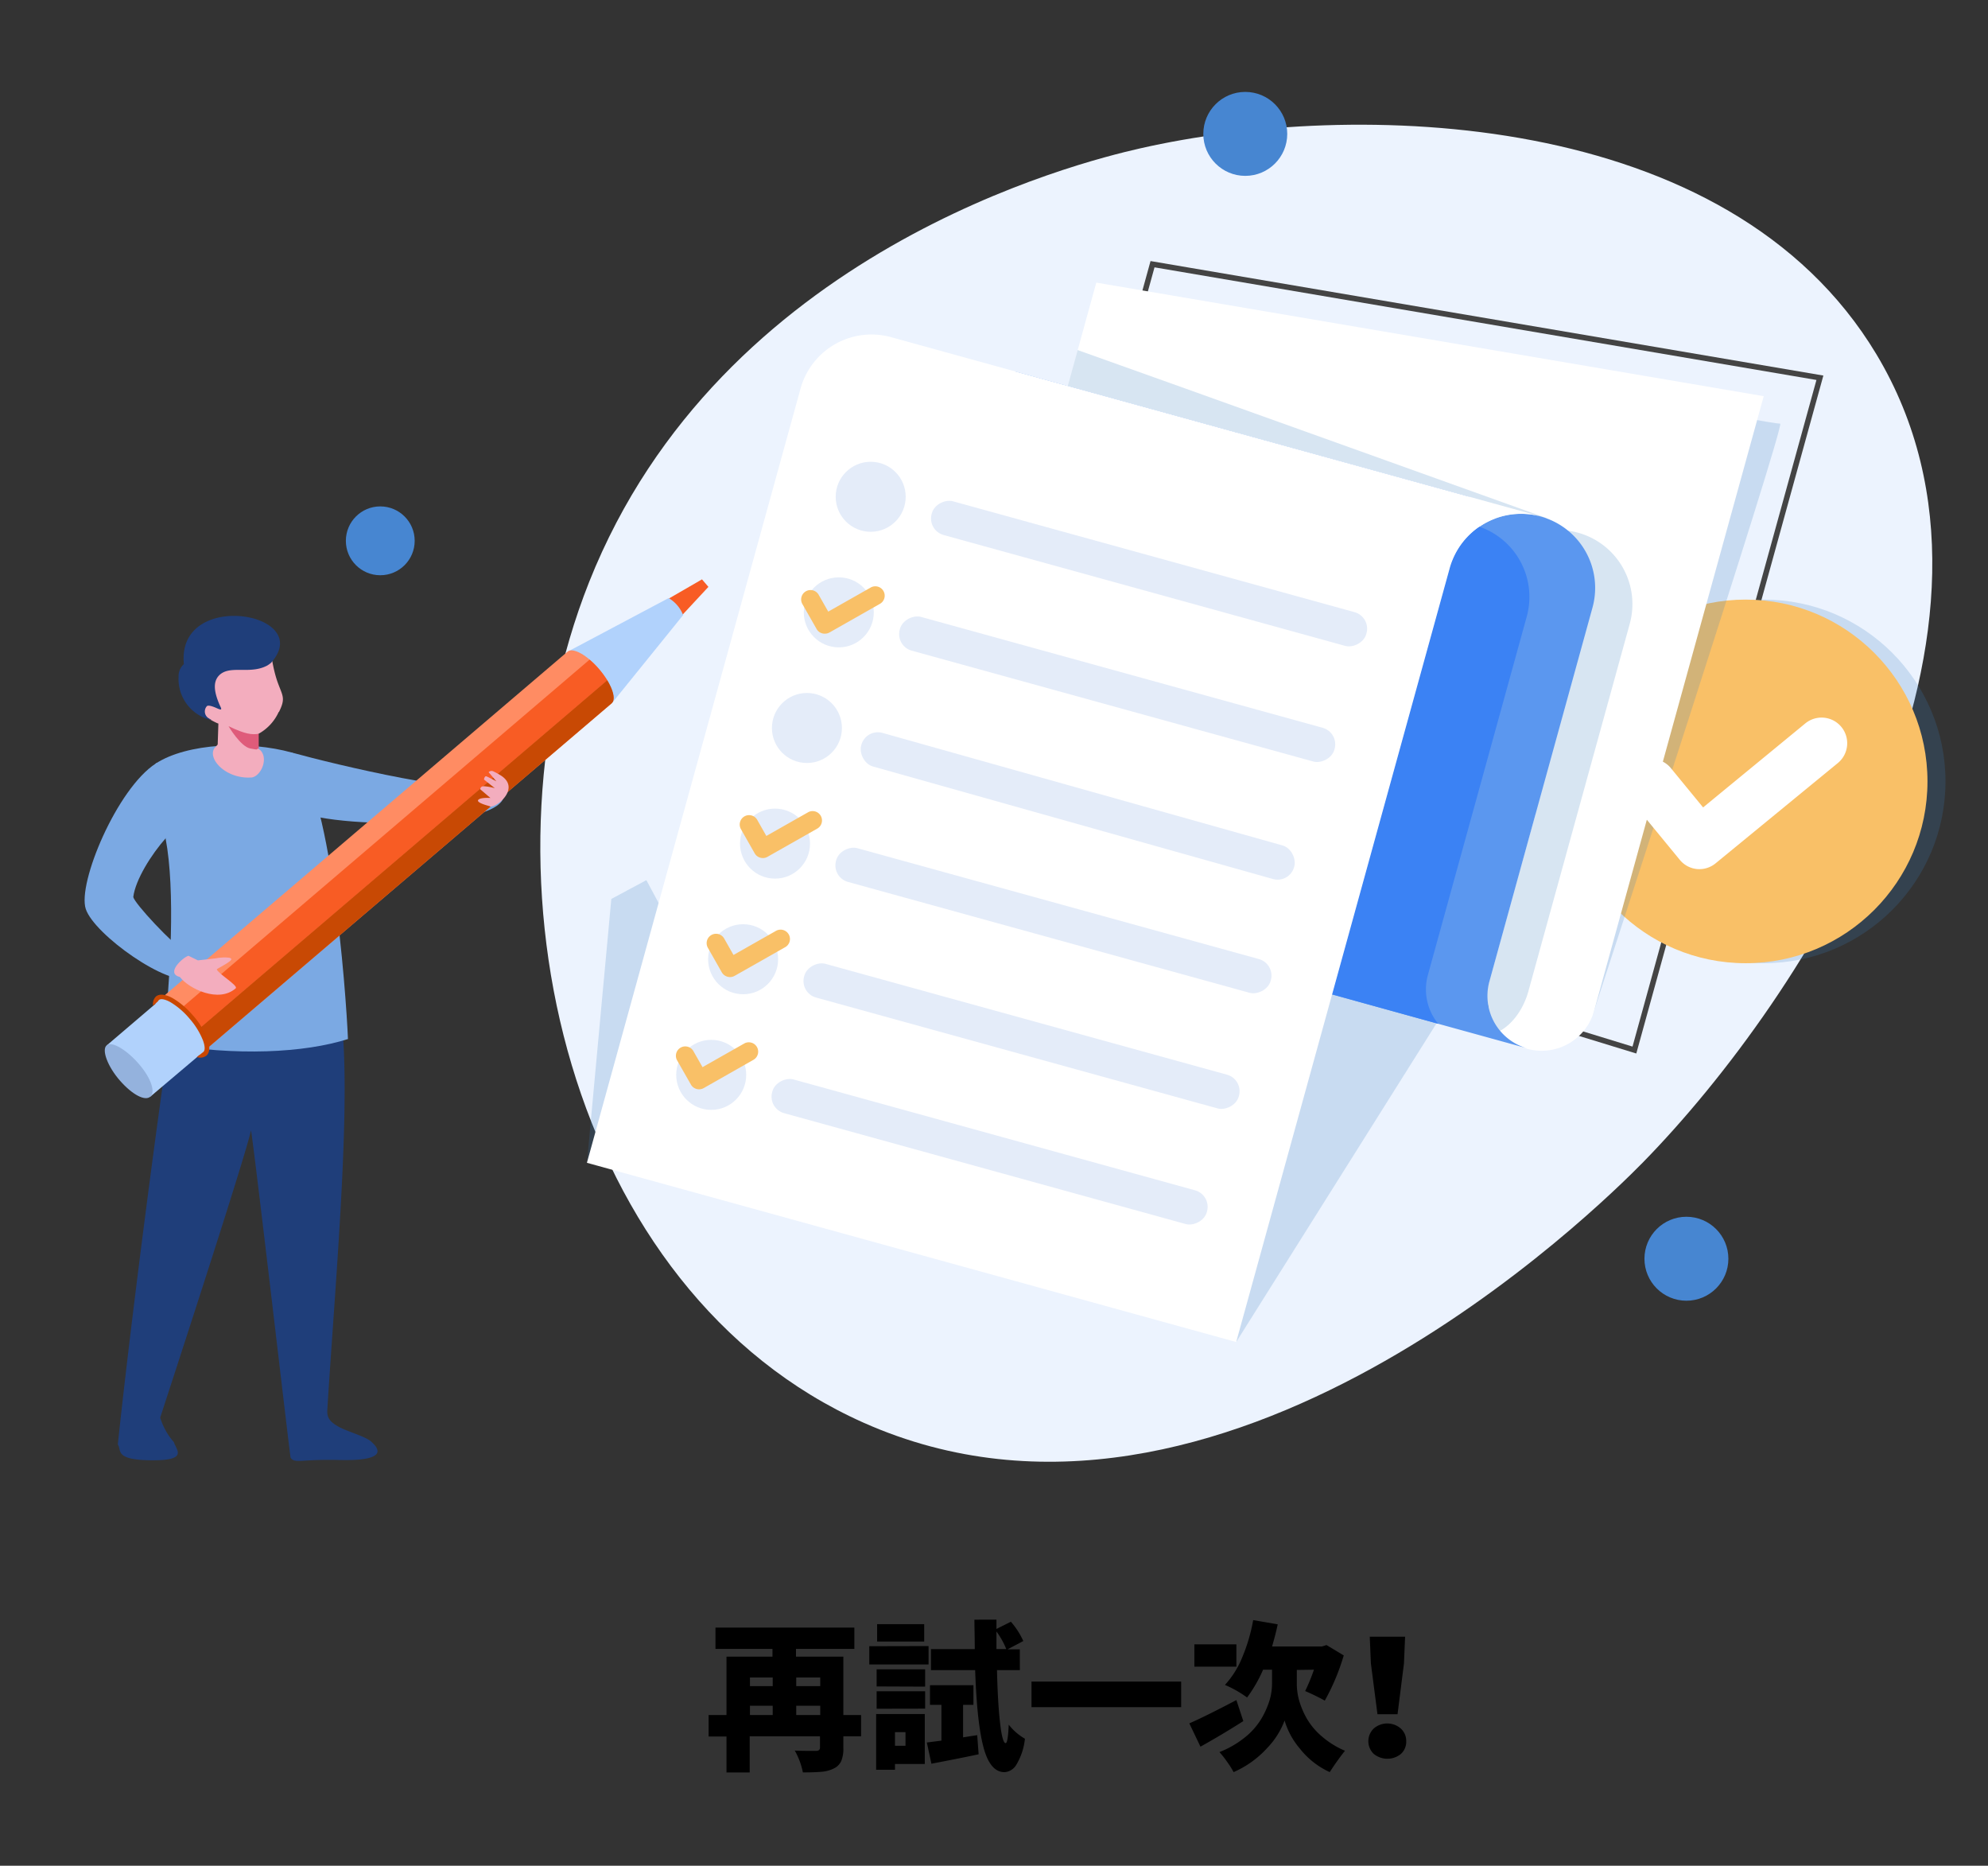 <svg xmlns="http://www.w3.org/2000/svg" viewBox="0 0 405 380"><rect x="0" y="0" width="405" height="380" fill="#333333" stroke="none"/><defs><style>.cls-1{isolation:isolate;}.cls-2{fill:#ecf3fe;}.cls-3{fill:#444;}.cls-4{fill:#3a7ec1;mix-blend-mode:multiply;opacity:0.2;}.cls-5{fill:#f9c067;}.cls-6{fill:#fff;}.cls-7{fill:#5b97ef;}.cls-8{fill:#3b82f4;}.cls-9{fill:#e4ecf9;}.cls-10{fill:#4786d1;}.cls-11{fill:#1f3e7a;}.cls-11,.cls-12,.cls-14,.cls-15,.cls-16,.cls-17,.cls-18,.cls-19,.cls-21{fill-rule:evenodd;}.cls-12{fill:#7ba9e3;}.cls-13{fill:#f3adbe;}.cls-14{fill:#df5b7a;}.cls-15{fill:#f85c24;}.cls-16{fill:#b1d2fc;}.cls-17{fill:#ff8c63;}.cls-18{fill:#ffd600;}.cls-19{fill:#c84904;}.cls-20{fill:#cb4700;}.cls-21{fill:#94b2dd;}</style></defs><g class="cls-1"><g id="圖層_1" data-name="圖層 1"><path class="cls-2" d="M175.9,289.75c-59.83-26.66-80-110.46-55.88-171.21,26.76-67.36,99.72-85.48,112.25-88.32,43.62-9.9,119.79-8.38,150,41.94,33.53,55.91-14.49,130.85-47.61,164.63C325.94,245.65,248.76,322.2,175.9,289.75Z"/><path class="cls-3" d="M333.35,214.57,201.05,174,234.39,53.17,371.46,76.49ZM202.42,173.24l130.16,39.92L370.05,77.39,235.2,54.45Z"/><circle class="cls-4" cx="359.31" cy="159.15" r="37.03"/><circle class="cls-5" cx="355.64" cy="159.15" r="37.03"/><path class="cls-4" d="M324.43,206.83S363.78,86.29,362.66,86.29s-13.15-2.24-13.15-2.24Z"/><polygon class="cls-4" points="251.84 273.33 298.58 199 251.84 185.92 251.84 273.33"/><polygon class="cls-4" points="140.32 195.36 133.34 209.32 129.9 216.18 120.77 234.44 119.58 236.84 119.75 234.99 121.04 220.93 121.53 215.65 122.83 201.54 123.12 198.47 123.48 194.56 123.66 192.62 124.54 183.09 131.68 179.26 140.32 195.36"/><path class="cls-6" d="M345.72,177a5.17,5.17,0,0,1-3.52-1.89l-10-12.17a5.23,5.23,0,0,1,8.08-6.63l6.68,8.14,20.82-17.11a5.22,5.22,0,0,1,6.63,8.07L349.55,175.8A5.22,5.22,0,0,1,345.72,177Z"/><path class="cls-6" d="M359.31,80.69,324.78,205.78a11.09,11.09,0,1,1-21.38-5.9l6.25-22.65-110.89-30.6,24.58-89.07Z"/><path class="cls-4" d="M315.05,105.51l-.77,2.8L216.76,81.4l2.79-10.1C236.19,77.2,315.05,105.51,315.05,105.51Z"/><path class="cls-4" d="M321.49,108.5a15,15,0,0,0-9.83.63l-14.48,52.46,15.6,4.31-9.38,34c-1.12,4.05-.5,8,1.35,10.47,2.87-1.19,5.48-4.36,6.63-8.52l9.31-33.75,11.14-40.37.18-.66A15.08,15.08,0,0,0,321.49,108.5Z"/><path class="cls-7" d="M311.14,213.52,193.78,181.14a15.47,15.47,0,0,1-10.8-19l23.86-86.46,92.51,25.53-4,14.53a15,15,0,0,1,6-8.42c.34-.24.71-.47,1.07-.68a15.08,15.08,0,0,1,22,17.13l-21,76.14A11.08,11.08,0,0,0,311.14,213.52Z"/><path class="cls-8" d="M293,208.52l-21.64-6,24.05-87.17a15,15,0,0,1,5.93-8.09,15.12,15.12,0,0,1,9.7,18.29l-20.14,73A11.05,11.05,0,0,0,293,208.52Z"/><path class="cls-6" d="M251.84,273.33l43.5-157.62a15.08,15.08,0,0,1,18.55-10.52L181.5,68.66A15,15,0,0,0,163.1,79.1L119.57,236.83Z"/><circle class="cls-9" cx="177.38" cy="101.18" r="7.13"/><rect class="cls-9" x="230.53" y="70.89" width="7.13" height="91.86" rx="3.49" transform="translate(59.2 311.4) rotate(-74.57)"/><circle class="cls-9" cx="170.88" cy="124.72" r="7.13"/><rect class="cls-9" x="224.03" y="94.44" width="7.13" height="91.86" rx="3.49" transform="translate(31.73 322.42) rotate(-74.57)"/><circle class="cls-9" cx="164.39" cy="148.27" r="7.13"/><rect class="cls-9" x="175.16" y="160.36" width="91.86" height="7.13" rx="3.49" transform="matrix(0.96, 0.27, -0.27, 0.96, 51.57, -52.91)"/><circle class="cls-9" cx="157.89" cy="171.82" r="7.13"/><rect class="cls-9" x="211.03" y="141.54" width="7.13" height="91.86" rx="3.49" transform="translate(-23.2 344.46) rotate(-74.57)"/><circle class="cls-9" cx="151.39" cy="195.37" r="7.13"/><rect class="cls-9" x="204.53" y="165.09" width="7.13" height="91.86" rx="3.49" transform="translate(-50.67 355.48) rotate(-74.57)"/><circle class="cls-9" cx="144.89" cy="218.92" r="7.13"/><rect class="cls-9" x="198.03" y="188.63" width="7.13" height="91.86" rx="3.49" transform="translate(-78.14 366.5) rotate(-74.57)"/><path class="cls-5" d="M167.51,129a1.88,1.88,0,0,1-1.15-.89l-2.85-5a1.91,1.91,0,1,1,3.32-1.88l1.9,3.34,8.57-4.86a1.91,1.91,0,1,1,1.88,3.32L169,128.81A2,2,0,0,1,167.51,129Z"/><path class="cls-5" d="M154.9,174.69a1.89,1.89,0,0,1-1.16-.9l-2.84-5a1.91,1.91,0,0,1,3.32-1.88l1.9,3.35,8.57-4.86a1.91,1.91,0,0,1,1.88,3.32l-10.23,5.8A1.88,1.88,0,0,1,154.9,174.69Z"/><path class="cls-5" d="M148.21,198.93a1.91,1.91,0,0,1-1.16-.89l-2.84-5a1.91,1.91,0,0,1,3.32-1.89l1.9,3.35,8.57-4.86a1.91,1.91,0,1,1,1.88,3.32l-10.23,5.8A1.88,1.88,0,0,1,148.21,198.93Z"/><path class="cls-5" d="M141.9,221.79a1.9,1.9,0,0,1-1.15-.9l-2.85-5a1.91,1.91,0,0,1,3.32-1.88l1.9,3.34,8.57-4.86a1.91,1.91,0,0,1,1.88,3.32l-10.22,5.81A1.91,1.91,0,0,1,141.9,221.79Z"/><circle class="cls-10" cx="253.69" cy="27.27" r="8.55"/><circle class="cls-10" cx="77.47" cy="110.15" r="7.01"/><circle class="cls-10" cx="343.56" cy="256.37" r="8.55"/><path class="cls-11" d="M68.77,202.55c3.53,15.49-.32,56-2.09,84.61-.06,1.42.28,2.32,2.4,3.48,1.89,1,5.44,1.94,6.57,3,.81.77,4.55,4-6.54,3.72-7.87-.21-9.07.8-9.91-.48-.12-.17-7.24-61.72-8.06-66.66-1.4,6.29-18.51,58.48-18.5,58.51a13.39,13.39,0,0,0,2.79,5c.43,1.54,3.09,3.75-4.54,3.69s-6.07-2-6.89-3.24c3.39-31.87,10.65-85.87,12.36-94.35l.48-.44c1.36-54.56,28.08-35.94,25.47-2.91-.3,3.74,5.15.88,6.46,6"/><path class="cls-12" d="M58.46,163.7c2.43,5.32,45.52,5.8,44.17-2.18-.46-2.68-1.79-4-3.12-2.1-2.41,3.2-31.45-3.76-40-6.13-.8-.51-3.39,6.88-1,10.41"/><path class="cls-12" d="M33.74,170.79c2,10.54,1,28.12-.45,41.78,14.86,2.56,28.72,1.88,37.6-.95-.42-9.81-3.52-52.2-11.38-58.33-8.91-2.49-21.44-1.92-27.76,2.21-.68.44,1.76,14.05,2,15.29"/><path class="cls-13" d="M56.78,145a9.61,9.61,0,0,1-4.14,4.47l0,3,.44.37c1.73,1.85-.14,5.64-2.1,5.52-5,.24-8.77-3.82-7.28-6l.65-.72.14-4.28c-.26,0-2.12-1.08-2.67-1.25a2.88,2.88,0,0,1-1.43-2.37c0-1.12,1.69-.76,1.69-.76-2.11-2.89-4.5-5.25-1.4-7.85S51,131,51,131l4.29-1.49c-.54,1.48.18,6.42,1.29,9.5,1,2.76,1.65,3.19.25,6"/><path class="cls-14" d="M46.56,147.91S49,152.07,51,152.45s1,.09,1.71,0l0-3c-1.37.22-2.72.11-6.08-1.52"/><path class="cls-11" d="M54.35,135.6c-3.61,1.86-7.77-.34-9.88,2.14-1,1.22-.93,3,.23,5.73.35.8.81,1.39-.55.76-.63-.28-1.65-.69-2-.41a1.62,1.62,0,0,0,.24,2.39c.28.19.81.48.81.48a8.57,8.57,0,0,1-6.82-8.84,3.29,3.29,0,0,1,1.08-2.59c-1.54-15.37,26.93-10.53,17.76-.27a5.51,5.51,0,0,1-.86.61"/><path class="cls-12" d="M31.75,155.5c-7.91,5.1-16,24.39-14.28,29.63s16.93,16,21.45,14.11c2.12-.89,1-2.59-.13-4.38C34.72,191.93,27.43,184,27.15,182.7c.43-3.51,3.7-8.71,6.63-12,4.45-4.91,5.38-18.28-2-15.24"/><polygon class="cls-15" points="143.01 118 144.32 119.53 137.99 126.34 134.88 122.7 143.01 118"/><path class="cls-16" d="M115.66,132.72l20.56-10.91a7,7,0,0,1,2.95,3.46l-14.55,18-6.93-6.3Z"/><path class="cls-17" d="M124.62,143.23l-83.25,71-9-10.51,83.26-71c1.08-.92,4,.69,6.44,3.59s3.6,6,2.52,6.92"/><path class="cls-15" d="M36.39,208.4l-1.28-1.5,85-72.55a16.47,16.47,0,0,1,2,2,18.85,18.85,0,0,1,1.62,2.22l-85,72.55Z"/><path class="cls-18" d="M38.84,207.32c2.48,2.9,3.61,6,2.53,6.92s-4-.69-6.44-3.59-3.6-6-2.53-6.92,4,.68,6.44,3.59"/><path class="cls-19" d="M41.37,214.24l83.25-71,.23-.28c.47-.84,0-2.54-1.13-4.42l-2.2,1.88-81,69.14c1.28,2.12,1.7,4,.9,4.69"/><path class="cls-16" d="M30.61,223.37l10-8.46a1.43,1.43,0,0,0,1.15-.26c1.17-1,0-4.33-2.73-7.46s-5.77-4.87-6.94-3.88a1.51,1.51,0,0,0-.44,1.16l-9.88,8.43Z"/><path class="cls-20" d="M39.36,206.87a16.13,16.13,0,0,1,2.89,4.69c.53,1.45.54,2.66-.09,3.34h0l-.16.14a2.13,2.13,0,0,1-1.89.26l1.25-1,.07-.05c.39-.36.33-1.24-.09-2.37a15.14,15.14,0,0,0-2.7-4.38h0a15.43,15.43,0,0,0-3.91-3.38c-1.07-.59-1.94-.79-2.36-.44a.94.94,0,0,0-.18.25l-1,.92a2.13,2.13,0,0,1,.59-1.9l0,0c.76-.61,2-.43,3.42.36a16.08,16.08,0,0,1,4.17,3.59Z"/><path class="cls-21" d="M28.38,216.8c2.47,2.9,3.31,5.65,2.23,6.57S27,223,24.47,220.13s-3.82-6.31-2.74-7.23,4.17,1,6.65,3.9"/><path class="cls-13" d="M99.79,164.2s-2.73-.65-2.39-1.24,2.51-.44,2.51-.44l-2.06-1.76s-.07-.65.79-.62a11.24,11.24,0,0,1,2.17.39l-2.21-1.76s.1-.81.52-.64,2,1,2,1l-1.58-1.86a.85.85,0,0,1,1-.15,14.15,14.15,0,0,1,1.64.92c4,2.75-1.54,6.82-2.45,6.16"/><path class="cls-13" d="M38.39,194.66l1.93.94,3.68-.42c.54-.16,4-.47,2.92.5-.72.67-2.8,1.67-2.76,1.76.34.91,4.44,3.33,3.86,3.85-3.43,3.05-9.51.12-11.38-2.31-3-.74.64-4,1.75-4.32"/><path d="M175.42,349.3v4.34h-3.61V356a6.6,6.6,0,0,1-.44,2.7,3.15,3.15,0,0,1-1.57,1.52,6.82,6.82,0,0,1-2.4.64c-.91.08-2.19.13-3.83.13a15.08,15.08,0,0,0-1.66-4.45c.7.05,2.15.07,4.34.07.53,0,.8-.23.8-.67v-2.31H152.73V361H148v-7.32h-3.64V349.3H148V337.41h9.37v-1.57H145.76v-4.35h28.29v4.35H162.16v1.57h9.65V349.3Zm-18-7.64h-4.64v1.76h4.64Zm-4.64,5.75v1.89h4.64v-1.89Zm14.32-5.75h-4.89v1.76h4.89Zm-4.89,7.64h4.89v-1.89h-4.89Z"/><path d="M189.17,335.26V339H177.09v-3.71Zm-.77,13.84v10.17h-6.07v1.18h-3.84V349.1Zm-9.81-5.62V340h9.88v3.52Zm0,4.54v-3.55h9.88V348Zm9.69-17.23v3.55h-9.59v-3.55Zm-3.81,22h-2.14v2.78h2.14Zm11.73,1.06,2.88-.45.29,3.9c-2.18.47-5.38,1.11-9.62,1.92l-.93-4.32,1.47-.19,1.5-.19v-7.29h-2.33v-4h8.85v4H196.2Zm11.57-13.69h-4.66q.15,6.56.62,10.7t1.14,4.17c.31,0,.53-1.26.63-3.77a11.3,11.3,0,0,0,3.3,2.87,12.75,12.75,0,0,1-1.79,5.36,3,3,0,0,1-2.37,1.45c-2,0-3.41-1.76-4.3-5.14s-1.44-8.6-1.68-15.64h-9v-4.28h8.92c0-2.51-.07-4.53-.07-6H203l0,1.89,2.94-1.47a15.92,15.92,0,0,1,2.53,3.93l-3.2,1.69h2.49ZM203,335.87h2a16.29,16.29,0,0,0-2-3.58Z"/><path d="M210.14,342.49h30.49v5.21H210.14Z"/><path d="M251.88,346.26l1.41,4.28c-2.71,1.73-5.61,3.47-8.73,5.21L242.29,351Q245.33,349.69,251.88,346.26Zm0-11.35v4.54h-8.56v-4.54Zm12.31,5.21V343a12.51,12.51,0,0,0,.48,3.36,16.78,16.78,0,0,0,1.53,3.62,14,14,0,0,0,3.07,3.66,17.69,17.69,0,0,0,4.73,2.94,52.16,52.16,0,0,0-3.1,4.35,16.37,16.37,0,0,1-6.09-4.79,15.63,15.63,0,0,1-3.11-5.72,16.26,16.26,0,0,1-3.58,5.64,20.08,20.08,0,0,1-6.81,4.87,16.43,16.43,0,0,0-1.31-2.08,20,20,0,0,0-1.57-2,19.68,19.68,0,0,0,5.13-2.95,14.29,14.29,0,0,0,3.34-3.73,17.45,17.45,0,0,0,1.7-3.74,11.89,11.89,0,0,0,.54-3.45v-2.91h-1.82a28.49,28.49,0,0,1-3.26,5.66,23,23,0,0,0-4.51-2.56,18.48,18.48,0,0,0,3.53-5.64,35.36,35.36,0,0,0,2.22-7.56l5,.86c-.26,1.26-.64,2.76-1.15,4.51h10.16l.93-.29,3.51,2.11a44.7,44.7,0,0,1-3.86,9.21,42.81,42.81,0,0,0-4-1.95,36.75,36.75,0,0,0,1.79-4.35Z"/><path d="M285.42,357.21a4.38,4.38,0,0,1-5.57,0,3.59,3.59,0,0,1,0-5.15,4.2,4.2,0,0,1,5.53,0,3.4,3.4,0,0,1,1.1,2.57A3.37,3.37,0,0,1,285.42,357.21Zm-4.8-8.07-1.34-10.36-.23-5.43h7.2l-.23,5.43-1.31,10.36Z"/></g></g></svg>